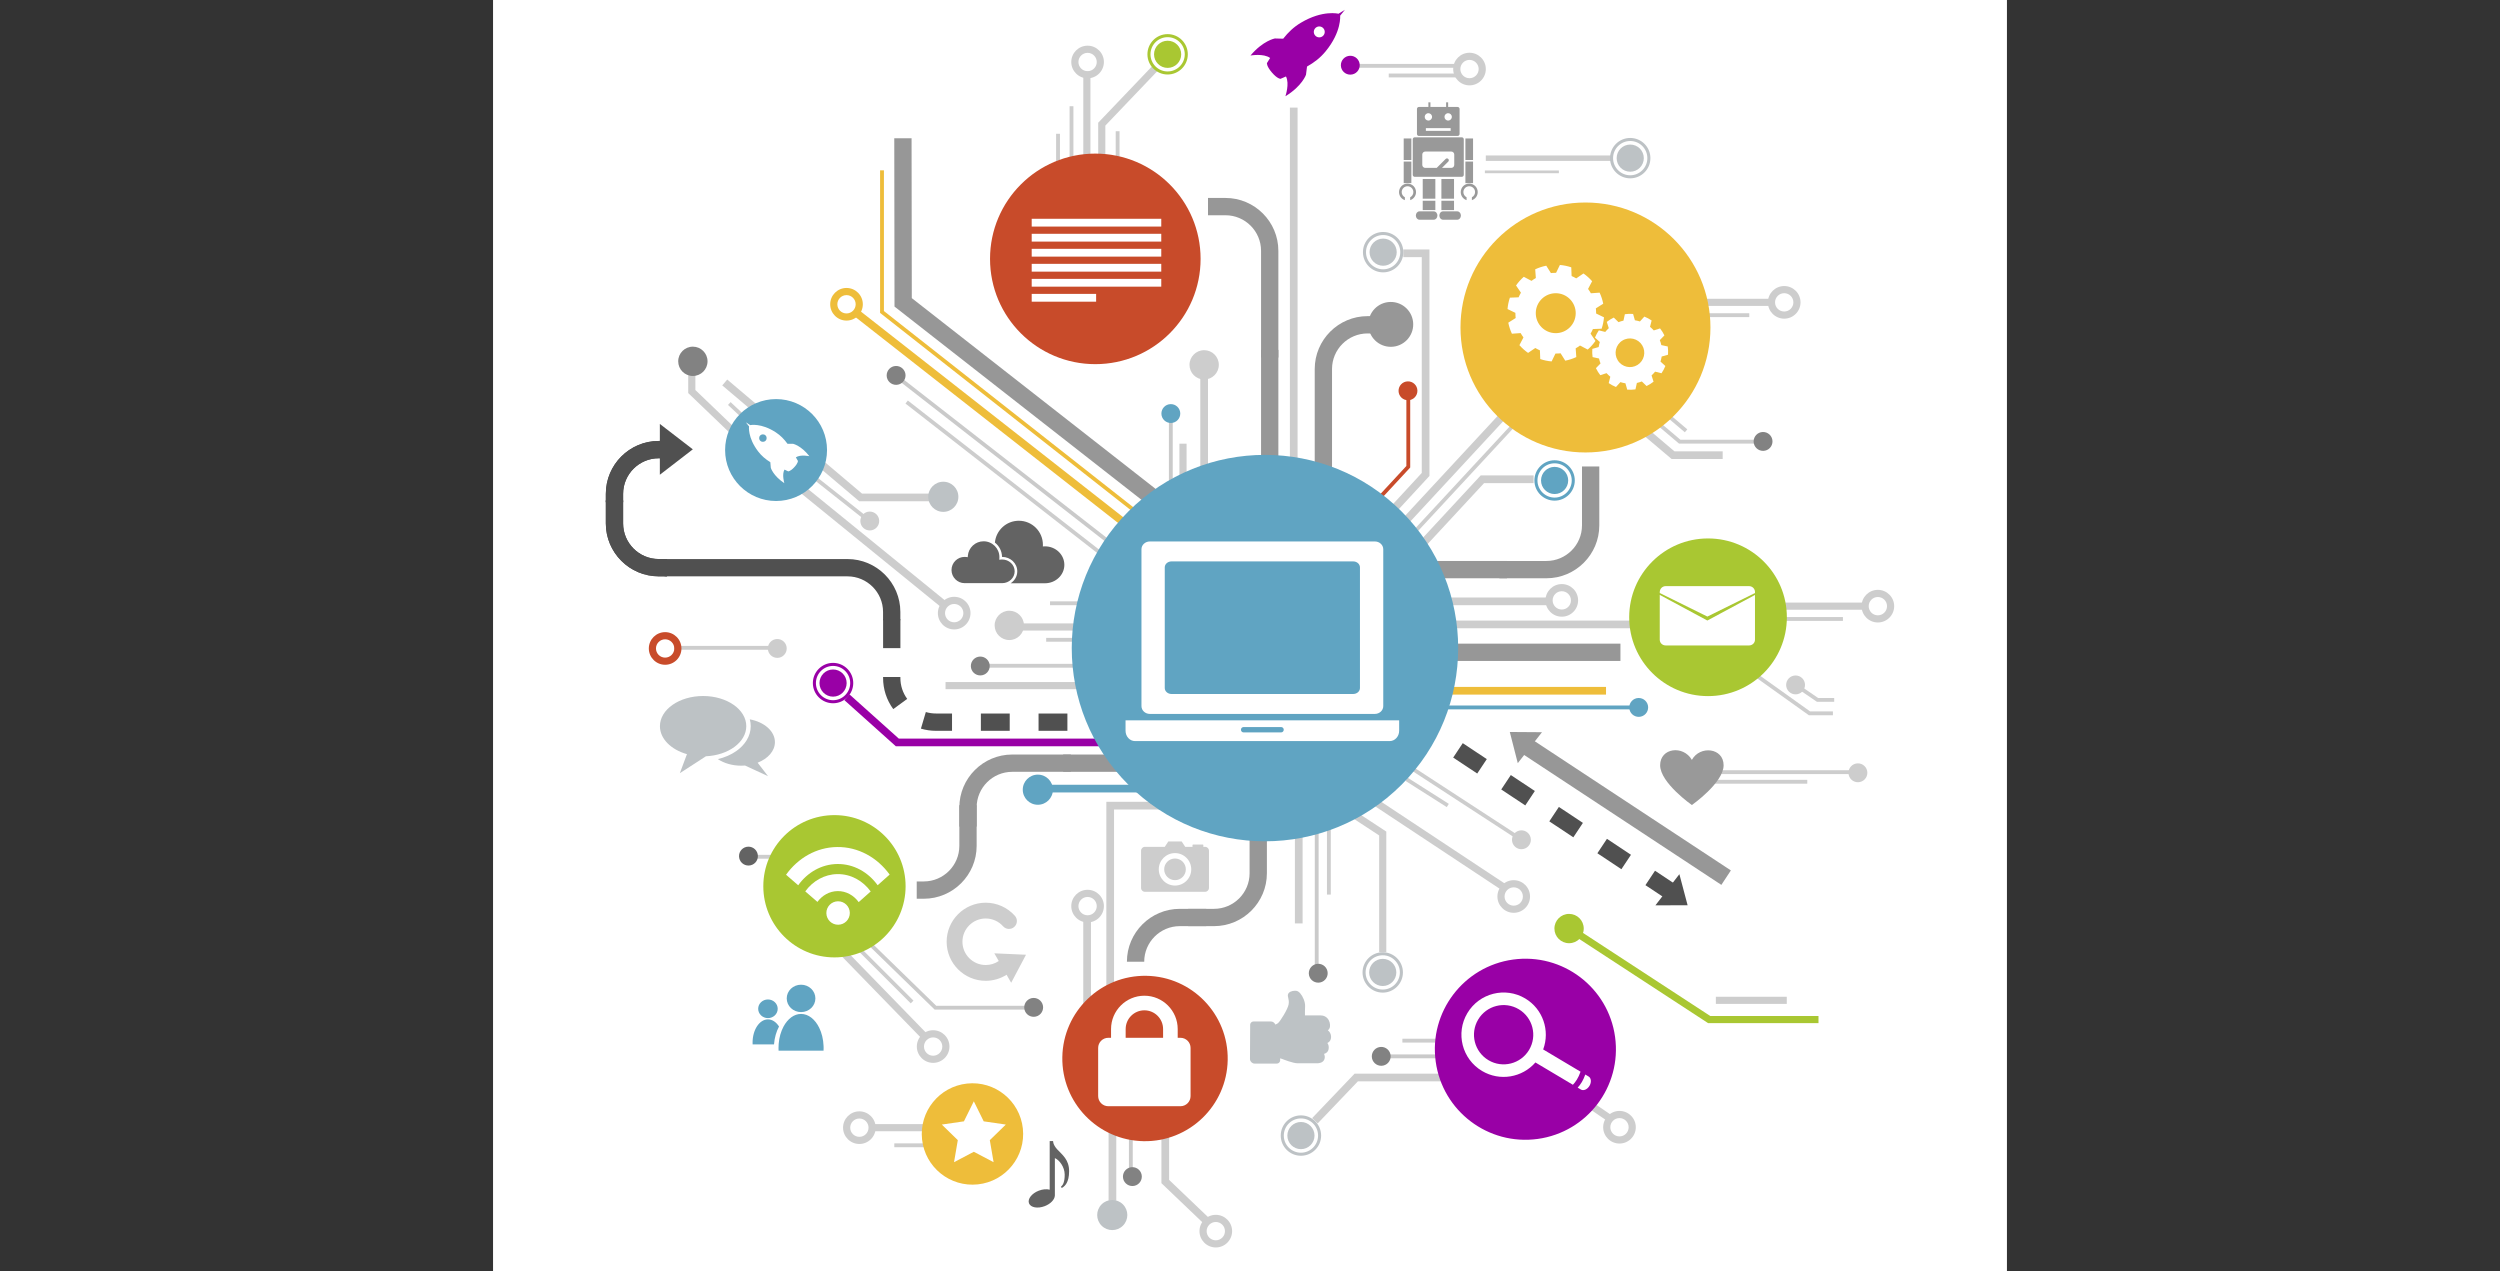 <?xml version="1.0" encoding="utf-8"?>
<!-- Generator: Adobe Illustrator 27.6.1, SVG Export Plug-In . SVG Version: 6.00 Build 0)  -->
<svg version="1.1" xmlns="http://www.w3.org/2000/svg" xmlns:xlink="http://www.w3.org/1999/xlink" x="0px" y="0px"
	 viewBox="0 0 2206.58 1122" style="enable-background:new 0 0 2206.58 1122;" xml:space="preserve">
<rect x="0" y="0" width="2206.58" height="1122" fill="#333333" stroke="none"/>
<style type="text/css">
	.st0{fill:#FFFFFF;}
	.st1{fill:#CDCDCD;}
	.st2{fill:#60A4C2;}
	.st3{fill:#9900A6;}
	.st4{fill:#EEBD3A;}
	.st5{fill:#CACACA;}
	.st6{fill:#C84B2A;}
	.st7{fill:#A9C732;}
	.st8{fill:#828282;}
	.st9{fill:#BDC2C5;}
	.st10{fill:#979797;}
	.st11{fill:#505050;}
	.st12{fill:#636363;}
	.st13{fill:#999999;}
</style>
<g id="Bg">
</g>
<g id="Object">
	<g>
		<rect x="435.18" y="-113.26" class="st0" width="1336.21" height="1336.21"/>
		<g>
			<g>
				<rect x="1311.41" y="137.21" class="st1" width="111.21" height="4.82"/>
			</g>
			<g>
				<rect x="917.72" y="692.65" class="st2" width="121.35" height="6.79"/>
			</g>
			<g>
				<polygon class="st3" points="972.03,658.7 790.71,658.7 745.33,618.03 749.86,612.97 793.31,651.91 972.03,651.91 				"/>
			</g>
			<g>
				
					<rect x="870.66" y="216.52" transform="matrix(0.617 -0.787 0.787 0.617 44.083 828.843)" class="st4" width="6.79" height="305.18"/>
			</g>
			<g>
				
					<rect x="896.33" y="284.92" transform="matrix(0.615 -0.789 0.789 0.615 18.291 868.724)" class="st5" width="3.4" height="261.46"/>
			</g>
			<g>
				<polygon class="st6" points="1215.68,443.95 1213.19,441.65 1241.31,411.3 1241.31,350.13 1244.7,350.13 1244.7,412.64 				"/>
			</g>
			<g>
				<polygon class="st1" points="1220.05,465.19 1215.06,460.58 1254.89,417.43 1254.89,226.98 1238.62,226.98 1238.62,220.2 
					1261.68,220.2 1261.68,420.09 				"/>
			</g>
			<g>
				<rect x="1255.66" y="527.38" class="st1" width="112.86" height="6.79"/>
			</g>
			<g>
				<rect x="1272.63" y="547.74" class="st1" width="185.84" height="6.79"/>
			</g>
			<g>
				<path class="st1" d="M1378.49,544.32c-7.94,0-14.4-6.46-14.4-14.4c0-7.94,6.46-14.4,14.4-14.4c7.94,0,14.4,6.46,14.4,14.4
					C1392.89,537.86,1386.43,544.32,1378.49,544.32z M1378.49,521.83c-4.46,0-8.09,3.63-8.09,8.08c0,4.46,3.63,8.09,8.09,8.09
					c4.46,0,8.09-3.63,8.09-8.09C1386.58,525.46,1382.95,521.83,1378.49,521.83z"/>
			</g>
			<g>
				<path class="st1" d="M1657.46,549.42c-7.94,0-14.4-6.46-14.4-14.4c0-7.94,6.46-14.4,14.4-14.4s14.4,6.46,14.4,14.4
					C1671.86,542.96,1665.4,549.42,1657.46,549.42z M1657.46,526.93c-4.46,0-8.09,3.63-8.09,8.09c0,4.46,3.63,8.09,8.09,8.09
					c4.46,0,8.09-3.63,8.09-8.09C1665.55,530.56,1661.92,526.93,1657.46,526.93z"/>
			</g>
			<g>
				<path class="st1" d="M823.62,938.12c-7.94,0-14.4-6.46-14.4-14.4c0-7.94,6.46-14.4,14.4-14.4c7.94,0,14.4,6.46,14.4,14.4
					C838.02,931.66,831.56,938.12,823.62,938.12z M823.62,915.64c-4.46,0-8.09,3.63-8.09,8.09c0,4.46,3.63,8.09,8.09,8.09
					c4.46,0,8.09-3.63,8.09-8.09C831.71,919.26,828.08,915.64,823.62,915.64z"/>
			</g>
			<g>
				<path class="st1" d="M1073.1,1101.05c-7.94,0-14.4-6.46-14.4-14.4c0-7.94,6.46-14.4,14.4-14.4s14.4,6.46,14.4,14.4
					C1087.5,1094.59,1081.04,1101.05,1073.1,1101.05z M1073.1,1078.56c-4.46,0-8.09,3.63-8.09,8.09s3.63,8.09,8.09,8.09
					c4.46,0,8.09-3.63,8.09-8.09S1077.56,1078.56,1073.1,1078.56z"/>
			</g>
			<g>
				<path class="st1" d="M1297.03,75.35c-7.94,0-14.4-6.46-14.4-14.4s6.46-14.4,14.4-14.4c7.94,0,14.4,6.46,14.4,14.4
					S1304.97,75.35,1297.03,75.35z M1297.03,52.86c-4.46,0-8.09,3.63-8.09,8.09s3.63,8.09,8.09,8.09c4.46,0,8.09-3.63,8.09-8.09
					S1301.49,52.86,1297.03,52.86z"/>
			</g>
			<g>
				<path class="st4" d="M747.16,282.96c-7.94,0-14.4-6.46-14.4-14.4s6.46-14.4,14.4-14.4c7.94,0,14.4,6.46,14.4,14.4
					S755.1,282.96,747.16,282.96z M747.16,260.48c-4.46,0-8.09,3.63-8.09,8.09s3.63,8.09,8.09,8.09c4.46,0,8.09-3.63,8.09-8.09
					S751.62,260.48,747.16,260.48z"/>
			</g>
			<g>
				<path class="st1" d="M842.2,555.56c-7.94,0-14.4-6.46-14.4-14.4c0-7.94,6.46-14.4,14.4-14.4c7.94,0,14.4,6.46,14.4,14.4
					C856.6,549.1,850.14,555.56,842.2,555.56z M842.2,533.08c-4.46,0-8.09,3.63-8.09,8.09c0,4.46,3.63,8.09,8.09,8.09
					s8.09-3.63,8.09-8.09C850.29,536.7,846.66,533.08,842.2,533.08z"/>
			</g>
			<g>
				<path class="st1" d="M959.94,814.16c-7.94,0-14.4-6.46-14.4-14.4c0-7.94,6.46-14.4,14.4-14.4c7.94,0,14.4,6.46,14.4,14.4
					C974.34,807.7,967.88,814.16,959.94,814.16z M959.94,791.68c-4.46,0-8.09,3.63-8.09,8.09c0,4.46,3.63,8.09,8.09,8.09
					c4.46,0,8.09-3.63,8.09-8.09C968.03,795.3,964.4,791.68,959.94,791.68z"/>
			</g>
			<g>
				<path class="st1" d="M1336.06,805.68c-7.94,0-14.4-6.46-14.4-14.4c0-7.94,6.46-14.4,14.4-14.4c7.94,0,14.4,6.46,14.4,14.4
					C1350.46,799.22,1344,805.68,1336.06,805.68z M1336.06,783.19c-4.46,0-8.09,3.63-8.09,8.09c0,4.46,3.63,8.09,8.09,8.09
					c4.46,0,8.09-3.63,8.09-8.09C1344.15,786.82,1340.52,783.19,1336.06,783.19z"/>
			</g>
			<g>
				<path class="st1" d="M959.94,69.12c-7.94,0-14.4-6.46-14.4-14.4c0-7.94,6.46-14.4,14.4-14.4c7.94,0,14.4,6.46,14.4,14.4
					C974.34,62.66,967.88,69.12,959.94,69.12z M959.94,46.64c-4.46,0-8.09,3.63-8.09,8.09c0,4.46,3.63,8.09,8.09,8.09
					c4.46,0,8.09-3.63,8.09-8.09C968.03,50.27,964.4,46.64,959.94,46.64z"/>
			</g>
			<g>
				<rect x="1270.44" y="622.7" class="st2" width="168.58" height="3.4"/>
			</g>
			<g>
				<rect x="1276.67" y="606.29" class="st4" width="140.86" height="6.79"/>
			</g>
			<g>
				<rect x="926.79" y="530.77" class="st1" width="112.86" height="3.4"/>
			</g>
			<g>
				<rect x="923.39" y="563.01" class="st1" width="112.86" height="3.4"/>
			</g>
			<g>
				<rect x="871.03" y="585.92" class="st1" width="135.5" height="3.4"/>
			</g>
			<g>
				<polygon class="st1" points="650,387.75 607.45,346.93 607.45,318.91 613.76,318.91 613.76,344.24 654.37,383.19 				"/>
			</g>
			<g>
				<polygon class="st1" points="1242.31,462.93 1237.33,458.31 1347.67,339.28 1467.88,339.28 1467.88,346.06 1350.63,346.06 				
					"/>
			</g>
			<g>
				<polygon class="st1" points="1201.58,543.26 1196.6,538.64 1306.93,419.61 1353.6,419.61 1353.6,426.4 1309.9,426.4 				"/>
			</g>
			<g>
				<polygon class="st1" points="1243.33,477.61 1240.84,475.31 1350.67,356.81 1470.14,356.81 1470.14,360.21 1352.15,360.21 				
					"/>
			</g>
			<g>
				<rect x="899.05" y="550.24" class="st1" width="72.71" height="6.31"/>
			</g>
			<g>
				<rect x="834.56" y="601.99" class="st1" width="124.74" height="6.31"/>
			</g>
			<g>
				<rect x="956.15" y="63.21" class="st1" width="6.31" height="110.31"/>
			</g>
			<g>
				<polygon class="st7" points="1605.06,903.05 1507.62,903.05 1382.07,821.08 1385.53,815.79 1509.5,896.74 1605.06,896.74 				
					"/>
			</g>
			<g>
				<polygon class="st1" points="975.61,190.5 969.3,190.5 969.3,108.33 1017.69,57.64 1022.26,61.99 975.61,110.86 				"/>
			</g>
			<g>
				<rect x="658.91" y="754.51" class="st1" width="83.16" height="3.4"/>
			</g>
			<g>
				<polygon class="st1" points="1163.03,991.56 1158.13,986.87 1195.61,947.64 1275.12,947.64 1275.12,954.43 1198.52,954.43 				
					"/>
			</g>
			<g>
				<rect x="1218.27" y="930.67" class="st5" width="60.25" height="3.4"/>
			</g>
			<g>
				<polygon class="st1" points="983.28,895.23 976.49,895.23 976.49,707.7 1025.7,707.7 1025.7,714.49 983.28,714.49 				"/>
			</g>
			<g>
				<rect x="956.12" y="810.37" class="st1" width="6.79" height="93.34"/>
			</g>
			<g>
				<rect x="978.47" y="959.36" class="st1" width="6.79" height="100.49"/>
			</g>
			<g>
				
					<rect x="1269.98" y="614.81" transform="matrix(0.546 -0.838 0.838 0.546 -4.637 1381.287)" class="st1" width="3.39" height="160.22"/>
			</g>
			<g>
				<rect x="1160.47" y="734.14" class="st5" width="3.39" height="130.68"/>
			</g>
			<g>
				<rect x="1142.93" y="733.58" class="st1" width="6.79" height="81.46"/>
			</g>
			<g>
				<polygon class="st4" points="1002.66,453.89 776.79,276.18 776.79,150.33 780.18,150.33 780.18,274.53 1004.76,451.23 				"/>
			</g>
			<g>
				<rect x="1059.43" y="329.66" class="st1" width="6.79" height="123.89"/>
			</g>
			<g>
				<polygon class="st1" points="832.17,442.46 758.38,442.46 637.48,340.17 641.87,334.99 760.86,435.68 832.17,435.68 				"/>
			</g>
			<g>
				<polygon class="st1" points="1520.49,405.12 1475.41,405.12 1354.52,302.84 1358.91,297.65 1477.9,398.34 1520.49,398.34 				
					"/>
			</g>
			<g>
				<polygon class="st1" points="1555.15,391.55 1481.98,391.55 1481.5,391.15 1361.56,289.66 1363.75,287.07 1483.22,388.15 
					1555.15,388.15 				"/>
			</g>
			<g>
				
					<rect x="1426.59" y="250.36" transform="matrix(0.646 -0.763 0.763 0.646 254.607 1206.803)" class="st1" width="3.39" height="157.12"/>
			</g>
			<g>
				<rect x="1514.48" y="879.77" class="st1" width="62.58" height="6.31"/>
			</g>
			<g>
				<rect x="1138.5" y="94.98" class="st1" width="6.79" height="323.3"/>
			</g>
			<g>
				<rect x="1031.71" y="370.39" class="st5" width="3.39" height="96.74"/>
			</g>
			<g>
				<rect x="1041" y="391.61" class="st1" width="6.31" height="75.52"/>
			</g>
			<g>
				<rect x="1310.61" y="150.47" class="st1" width="65.31" height="2.41"/>
			</g>
			<g>
				<rect x="594.99" y="570.09" class="st1" width="91.64" height="3.4"/>
			</g>
			<g>
				<path class="st1" d="M776.01,459.63c0.12,4.6-3.5,8.43-8.1,8.56c-4.6,0.12-8.43-3.51-8.55-8.11c-0.12-4.6,3.5-8.43,8.1-8.55
					C772.06,451.41,775.89,455.03,776.01,459.63z"/>
			</g>
			<g>
				
					<rect x="733.31" y="397.73" transform="matrix(0.62 -0.784 0.784 0.62 -61.353 741.197)" class="st1" width="3.4" height="72.49"/>
			</g>
			<g>
				
					<rect x="761.67" y="389.86" transform="matrix(0.631 -0.776 0.776 0.631 -88.726 770.197)" class="st1" width="6.79" height="176.97"/>
			</g>
			<g>
				<path class="st8" d="M624.49,318.91c0,7.15-5.79,12.94-12.94,12.94c-7.15,0-12.94-5.79-12.94-12.94
					c0-7.15,5.79-12.94,12.94-12.94C618.69,305.97,624.49,311.77,624.49,318.91z"/>
			</g>
			<g>
				<path class="st2" d="M929.33,697.01c0,7.34-5.95,13.3-13.3,13.3c-7.34,0-13.3-5.95-13.3-13.3c0-7.34,5.95-13.3,13.3-13.3
					C923.38,683.72,929.33,689.67,929.33,697.01z"/>
			</g>
			<g>
				<g>
					<g>
						<path class="st9" d="M1232.79,222.58c0,6.62-5.37,11.99-11.99,11.99c-6.62,0-11.99-5.37-11.99-11.99
							c0-6.62,5.37-11.99,11.99-11.99C1227.42,210.59,1232.79,215.96,1232.79,222.58z"/>
					</g>
				</g>
				<g>
					<g>
						<path class="st9" d="M1220.8,240.4c-9.83,0-17.82-7.99-17.82-17.82c0-9.83,7.99-17.82,17.82-17.82
							c9.83,0,17.82,7.99,17.82,17.82C1238.62,232.41,1230.62,240.4,1220.8,240.4z M1220.8,207.45c-8.34,0-15.13,6.79-15.13,15.13
							c0,8.35,6.79,15.13,15.13,15.13c8.34,0,15.13-6.79,15.13-15.13C1235.93,214.24,1229.14,207.45,1220.8,207.45z"/>
					</g>
				</g>
			</g>
			<g>
				<g>
					<g>
						<path class="st9" d="M1232.44,858.3c0,6.62-5.37,11.99-11.99,11.99c-6.62,0-11.99-5.37-11.99-11.99
							c0-6.62,5.37-11.99,11.99-11.99C1227.07,846.3,1232.44,851.67,1232.44,858.3z"/>
					</g>
				</g>
				<g>
					<g>
						<path class="st9" d="M1220.45,876.12c-9.83,0-17.82-7.99-17.82-17.82c0-9.83,8-17.82,17.82-17.82
							c9.83,0,17.82,7.99,17.82,17.82C1238.27,868.12,1230.27,876.12,1220.45,876.12z M1220.45,843.16
							c-8.34,0-15.13,6.79-15.13,15.13c0,8.34,6.79,15.13,15.13,15.13c8.34,0,15.13-6.79,15.13-15.13
							C1235.58,849.95,1228.79,843.16,1220.45,843.16z"/>
					</g>
				</g>
			</g>
			<g>
				<g>
					<g>
						<path class="st3" d="M747.28,602.9c0,6.62-5.37,11.99-11.99,11.99c-6.62,0-11.99-5.37-11.99-11.99
							c0-6.62,5.37-11.99,11.99-11.99C741.91,590.9,747.28,596.27,747.28,602.9z"/>
					</g>
				</g>
				<g>
					<g>
						<path class="st3" d="M735.28,620.72c-9.83,0-17.82-7.99-17.82-17.82c0-9.83,7.99-17.82,17.82-17.82
							c9.83,0,17.82,7.99,17.82,17.82C753.1,612.73,745.11,620.72,735.28,620.72z M735.28,587.77c-8.34,0-15.13,6.79-15.13,15.13
							c0,8.34,6.79,15.13,15.13,15.13c8.34,0,15.13-6.79,15.13-15.13C750.41,594.55,743.63,587.77,735.28,587.77z"/>
					</g>
				</g>
			</g>
			<g>
				<g>
					<polygon class="st10" points="1013.15,445.56 789.52,270.59 789.31,122.05 804.58,122.03 804.78,263.14 1022.56,433.53 					
						"/>
				</g>
				<g>
					<g>
						<path class="st10" d="M1175.69,420.46h-15.27V325.7c0-25.74,20.94-46.67,46.67-46.67h16.41v15.27h-16.41
							c-17.31,0-31.4,14.09-31.4,31.4V420.46z"/>
					</g>
				</g>
				<g>
					<g>
						<rect x="1263.94" y="495.13" class="st10" width="66.19" height="15.27"/>
					</g>
					<g>
						<path class="st10" d="M1364.92,510.4h-41.57v-15.27h41.57c17.31,0,31.4-14.09,31.4-31.4v-52.04h15.27v52.04
							C1411.59,489.47,1390.65,510.4,1364.92,510.4z"/>
					</g>
				</g>
				<g>
					<g>
						<rect x="1113.05" y="308.79" class="st10" width="15.27" height="99.78"/>
					</g>
					<g>
						<path class="st10" d="M1128.32,315.58h-15.27v-94.19c0-17.31-14.08-31.4-31.4-31.4h-15.43v-15.27h15.43
							c25.73,0,46.67,20.94,46.67,46.67V315.58z"/>
					</g>
				</g>
				<g>
					<g>
						<rect x="938.39" y="665.97" class="st10" width="47.65" height="15.27"/>
					</g>
					<g>
						<path class="st10" d="M862.02,729.61h-15.27v-16.97c0-25.74,20.94-46.67,46.67-46.67h51.76v15.27h-51.76
							c-17.31,0-31.4,14.09-31.4,31.4V729.61z"/>
					</g>
				</g>
				<g>
					<g>
						<path class="st10" d="M815.35,793.26h-6.22v-15.27h6.22c17.31,0,31.4-14.08,31.4-31.4v-35.92h15.27v35.92
							C862.02,772.32,841.08,793.26,815.35,793.26z"/>
					</g>
				</g>
				<g>
					<g>
						<g>
							<path class="st10" d="M1009.92,848.84h-15.27c0-25.73,20.94-46.67,46.67-46.67h23.37v15.27h-23.37
								C1024.01,817.44,1009.92,831.53,1009.92,848.84z"/>
						</g>
					</g>
					<g>
						<g>
							<path class="st10" d="M1071.53,817.44h-22.74v-15.27h22.74c17.31,0,31.4-14.08,31.4-31.4v-38.32h15.27v38.32
								C1118.2,796.5,1097.27,817.44,1071.53,817.44z"/>
						</g>
					</g>
				</g>
				<g>
					
						<ellipse transform="matrix(1 -0.015 0.015 1 -4.192 18.624)" class="st10" cx="1227.45" cy="286.1" rx="19.8" ry="19.8"/>
				</g>
				<g>
					<g>
						<polygon class="st10" points="1332.6,646.07 1361,646.27 1339.64,673.59 						"/>
					</g>
					<g>
						<g>
							<polygon class="st11" points="1489.54,799.03 1461.14,799.06 1482.27,771.57 							"/>
						</g>
						<g>
							<path class="st11" d="M1472.72,794.81l-20.41-13.54l8.45-12.73l20.41,13.54L1472.72,794.81z M1431.1,767.19l-21.21-14.08
								l8.45-12.73l21.21,14.08L1431.1,767.19z M1388.68,739.04l-21.21-14.08l8.45-12.73l21.21,14.08L1388.68,739.04z
								 M1346.26,710.89l-21.21-14.08l8.45-12.73l21.21,14.08L1346.26,710.89z M1303.84,682.74l-21.21-14.08l8.45-12.73l21.21,14.08
								L1303.84,682.74z"/>
						</g>
					</g>
					<g>
						
							<rect x="1425.32" y="606.09" transform="matrix(0.55 -0.835 0.835 0.55 48.061 1518.434)" class="st10" width="15.28" height="217.06"/>
					</g>
				</g>
				<g>
					<g>
						<g>
							<path class="st11" d="M942.12,645.04h-25.46v-15.27h25.46V645.04z M891.21,645.04h-25.46v-15.27h25.46V645.04z M840.3,645.04
								h-14.18c-4.52,0-8.99-0.65-13.29-1.92l4.34-14.65c2.89,0.86,5.9,1.29,8.94,1.29h14.18V645.04z M788.41,625.88
								c-5.87-8.03-8.97-17.54-8.97-27.51v-0.85h15.27v0.85c0,6.71,2.08,13.1,6.02,18.5L788.41,625.88z M794.72,572.07h-15.27
								v-25.46h15.27V572.07z"/>
						</g>
					</g>
					<g>
						<g>
							<path class="st11" d="M588.75,508.69h-7.36c-25.73,0-46.67-20.94-46.67-46.67v-20.36h15.27v20.36
								c0,17.31,14.08,31.4,31.4,31.4h7.36V508.69z"/>
						</g>
					</g>
					<g>
						<g>
							<path class="st11" d="M588.75,508.69h-7.36c-25.73,0-46.67-20.94-46.67-46.67v-20.36h15.27v20.36
								c0,17.31,14.08,31.4,31.4,31.4h7.36V508.69z"/>
						</g>
					</g>
					<g>
						<g>
							<path class="st11" d="M549.99,443.23h-15.27v-7.35c0-25.73,20.94-46.67,46.67-46.67h5.09v15.27h-5.09
								c-17.31,0-31.4,14.08-31.4,31.4V443.23z"/>
						</g>
					</g>
					<g>
						<g>
							<path class="st11" d="M549.99,443.23h-15.27v-7.35c0-25.73,20.94-46.67,46.67-46.67h5.09v15.27h-5.09
								c-17.31,0-31.4,14.08-31.4,31.4V443.23z"/>
						</g>
					</g>
					<g>
						<polygon class="st11" points="611.5,396.6 582.4,419.03 582.4,374.17 						"/>
					</g>
					<g>
						<g>
							<path class="st11" d="M794.68,547.46h-15.27v-7.35c0-17.31-14.08-31.4-31.4-31.4H586.62v-15.27h161.39
								c25.73,0,46.67,20.94,46.67,46.67V547.46z"/>
						</g>
					</g>
				</g>
				<g>
					<rect x="1277.51" y="568.1" class="st10" width="152.74" height="15.27"/>
				</g>
			</g>
			<g>
				<path class="st7" d="M1384.92,832.51c-7.15,0-12.94-5.79-12.94-12.94c0-7.15,5.79-12.94,12.94-12.94
					c7.15,0,12.94,5.79,12.94,12.94C1397.86,826.71,1392.07,832.51,1384.92,832.51z"/>
			</g>
			<g>
				<path class="st1" d="M890.84,564.93c-7.15,0-12.94-5.8-12.94-12.94c0-7.15,5.79-12.94,12.94-12.94
					c7.15,0,12.94,5.79,12.94,12.94C903.78,559.13,897.99,564.93,890.84,564.93z"/>
			</g>
			<g>
				<polygon class="st1" points="1223.6,840.47 1217.29,840.47 1217.29,737.4 1163.14,701.85 1166.6,696.57 1223.6,733.99 				"/>
			</g>
			<g>
				
					<rect x="1255.48" y="655.28" transform="matrix(0.552 -0.834 0.834 0.552 -51.973 1379.704)" class="st1" width="6.31" height="165.92"/>
			</g>
			<g>
				<path class="st1" d="M1429.41,1009.33c-7.94,0-14.4-6.46-14.4-14.4c0-7.94,6.46-14.4,14.4-14.4c7.94,0,14.4,6.46,14.4,14.4
					C1443.81,1002.87,1437.35,1009.33,1429.41,1009.33z M1429.41,986.85c-4.46,0-8.09,3.63-8.09,8.09c0,4.46,3.63,8.09,8.09,8.09
					c4.46,0,8.09-3.63,8.09-8.09C1437.49,990.47,1433.87,986.85,1429.41,986.85z"/>
			</g>
			<g>
				
					<rect x="1400.59" y="954.78" transform="matrix(0.564 -0.826 0.826 0.564 -193.768 1584.708)" class="st1" width="6.31" height="42.13"/>
			</g>
			<g>
				<g>
					<g>
						<path class="st7" d="M1042.57,47.94c0,6.63-5.37,11.99-11.99,11.99c-6.62,0-11.99-5.37-11.99-11.99
							c0-6.62,5.37-11.99,11.99-11.99C1037.21,35.94,1042.57,41.31,1042.57,47.94z"/>
					</g>
				</g>
				<g>
					<g>
						<path class="st7" d="M1030.58,65.76c-9.83,0-17.82-7.99-17.82-17.82c0-9.83,7.99-17.82,17.82-17.82
							c9.83,0,17.82,7.99,17.82,17.82C1048.4,57.76,1040.41,65.76,1030.58,65.76z M1030.58,32.81c-8.34,0-15.13,6.79-15.13,15.13
							c0,8.34,6.79,15.13,15.13,15.13c8.34,0,15.13-6.79,15.13-15.13C1045.71,39.59,1038.93,32.81,1030.58,32.81z"/>
					</g>
				</g>
			</g>
			<g>
				<g>
					<g>
						<path class="st9" d="M1160.24,1002.29c0,6.62-5.37,11.99-11.99,11.99c-6.62,0-11.99-5.37-11.99-11.99
							c0-6.62,5.37-11.99,11.99-11.99C1154.87,990.29,1160.24,995.67,1160.24,1002.29z"/>
					</g>
				</g>
				<g>
					<g>
						<path class="st9" d="M1148.25,1020.11c-9.83,0-17.82-7.99-17.82-17.82c0-9.83,7.99-17.82,17.82-17.82s17.82,7.99,17.82,17.82
							C1166.07,1012.11,1158.08,1020.11,1148.25,1020.11z M1148.25,987.16c-8.34,0-15.13,6.79-15.13,15.13
							c0,8.34,6.79,15.13,15.13,15.13c8.34,0,15.13-6.79,15.13-15.13C1163.38,993.94,1156.59,987.16,1148.25,987.16z"/>
					</g>
				</g>
			</g>
			<g>
				<polygon class="st1" points="1064.35,1081.79 1025.11,1044.31 1025.11,1000.91 1031.9,1000.91 1031.9,1041.4 1069.04,1076.88 
									"/>
			</g>
			<g>
				<path class="st6" d="M1251.05,344.71c0.12,4.6-3.5,8.43-8.1,8.56c-4.6,0.12-8.43-3.5-8.55-8.11c-0.12-4.6,3.5-8.43,8.1-8.55
					C1247.1,336.48,1250.93,340.11,1251.05,344.71z"/>
			</g>
			<g>
				<path class="st2" d="M1454.71,624.17c0.12,4.6-3.5,8.43-8.11,8.55c-4.6,0.12-8.43-3.5-8.55-8.1c-0.12-4.6,3.5-8.43,8.1-8.55
					C1450.75,615.94,1454.58,619.57,1454.71,624.17z"/>
			</g>
			<g>
				<path class="st2" d="M1041.74,364.79c0.12,4.6-3.5,8.43-8.1,8.55c-4.6,0.12-8.43-3.5-8.55-8.1c-0.12-4.6,3.5-8.43,8.1-8.55
					C1037.79,356.56,1041.61,360.19,1041.74,364.79z"/>
			</g>
			<g>
				<path class="st8" d="M1564.46,389.4c0.12,4.6-3.5,8.43-8.1,8.55c-4.6,0.12-8.43-3.5-8.55-8.1c-0.12-4.6,3.5-8.43,8.1-8.56
					C1560.5,381.17,1564.33,384.8,1564.46,389.4z"/>
			</g>
			<g>
				<path class="st8" d="M799.26,331.13c0.12,4.6-3.5,8.43-8.11,8.55c-4.6,0.12-8.43-3.5-8.55-8.1c-0.12-4.6,3.5-8.43,8.1-8.56
					C795.31,322.9,799.14,326.53,799.26,331.13z"/>
			</g>
			<g>
				<path class="st8" d="M873.57,587.61c0.12,4.6-3.5,8.43-8.11,8.55c-4.6,0.12-8.43-3.5-8.55-8.1c-0.12-4.6,3.5-8.43,8.1-8.55
					C869.62,579.39,873.45,583.01,873.57,587.61z"/>
			</g>
			<g>
				<path class="st8" d="M1171.85,858.78c0.12,4.6-3.51,8.43-8.1,8.55c-4.6,0.12-8.43-3.5-8.55-8.1c-0.12-4.6,3.5-8.43,8.1-8.56
					C1167.9,850.55,1171.73,854.18,1171.85,858.78z"/>
			</g>
			<g>
				<rect x="996.42" y="913.63" class="st5" width="3.39" height="130.68"/>
			</g>
			<g>
				<path class="st8" d="M1007.8,1038.27c0.12,4.6-3.5,8.43-8.1,8.56c-4.6,0.12-8.43-3.5-8.55-8.1c-0.12-4.6,3.5-8.43,8.1-8.56
					C1003.84,1030.04,1007.67,1033.67,1007.8,1038.27z"/>
			</g>
			<g>
				<path class="st8" d="M1227.45,932.14c0.12,4.6-3.5,8.43-8.1,8.56c-4.6,0.12-8.43-3.5-8.55-8.11c-0.12-4.6,3.5-8.43,8.1-8.55
					C1223.49,923.91,1227.32,927.54,1227.45,932.14z"/>
			</g>
			<g>
				<path class="st1" d="M1344.89,749.29c-4.46,1.12-8.99-1.59-10.11-6.05c-1.12-4.46,1.59-8.99,6.05-10.11
					c4.46-1.12,8.99,1.59,10.11,6.05C1352.06,743.64,1349.35,748.17,1344.89,749.29z"/>
			</g>
			<g>
				<path class="st12" d="M668.94,755.41c0.13,4.6-3.5,8.43-8.1,8.55c-4.6,0.12-8.43-3.5-8.55-8.11c-0.13-4.6,3.5-8.43,8.1-8.55
					C664.98,747.18,668.81,750.81,668.94,755.41z"/>
			</g>
			<g>
				
					<rect x="778.18" y="827.13" transform="matrix(0.717 -0.697 0.697 0.717 -391.624 793.288)" class="st1" width="6.31" height="103.81"/>
			</g>
			<g>
				<path class="st9" d="M845.89,438.49c0,7.34-5.95,13.3-13.3,13.3c-7.34,0-13.3-5.95-13.3-13.3c0-7.34,5.95-13.3,13.3-13.3
					C839.93,425.19,845.89,431.14,845.89,438.49z"/>
			</g>
			<g>
				
					<ellipse transform="matrix(0.707 -0.707 0.707 0.707 -470.723 1008.444)" class="st9" cx="981.94" cy="1072.43" rx="13.3" ry="13.3"/>
			</g>
			<g>
				<polygon class="st5" points="912.63,891.12 824.97,891.12 824.47,890.64 760.12,827.99 762.49,825.56 826.35,887.73 
					912.63,887.73 				"/>
			</g>
			<g>
				<path class="st8" d="M920.68,888.92c0.12,4.6-3.5,8.43-8.11,8.55c-4.6,0.12-8.43-3.5-8.55-8.1c-0.12-4.6,3.5-8.43,8.1-8.56
					C916.72,880.69,920.55,884.32,920.68,888.92z"/>
			</g>
			<g>
				<path class="st1" d="M677.73,572.57c-0.12-4.6,3.51-8.43,8.1-8.55c4.6-0.12,8.43,3.5,8.55,8.1c0.12,4.6-3.5,8.43-8.1,8.55
					C681.69,580.8,677.86,577.17,677.73,572.57z"/>
			</g>
			<g>
				<rect x="1514.26" y="679.83" class="st1" width="126.15" height="3.4"/>
			</g>
			<g>
				<path class="st1" d="M1631.52,682.32c-0.12-4.6,3.5-8.43,8.11-8.55c4.6-0.12,8.43,3.5,8.55,8.1c0.12,4.6-3.5,8.43-8.1,8.55
					C1635.48,690.55,1631.65,686.92,1631.52,682.32z"/>
			</g>
			<g>
				<rect x="1503.52" y="688.32" class="st1" width="91.64" height="3.4"/>
			</g>
			<g>
				<rect x="1191.24" y="56.42" class="st1" width="94.47" height="3.4"/>
			</g>
			<g>
				<path class="st3" d="M1200.14,57.33c0.12,4.6-3.5,8.43-8.1,8.55c-4.6,0.12-8.43-3.5-8.55-8.1c-0.12-4.6,3.5-8.43,8.1-8.55
					C1196.18,49.1,1200.01,52.73,1200.14,57.33z"/>
			</g>
			<g>
				<rect x="1225.75" y="64.91" class="st1" width="62.51" height="3.4"/>
			</g>
			<g>
				<path class="st1" d="M1075.77,322.02c0,7.15-5.79,12.94-12.94,12.94s-12.94-5.79-12.94-12.94c0-7.15,5.79-12.94,12.94-12.94
					S1075.77,314.88,1075.77,322.02z"/>
			</g>
			<g>
				<rect x="1551.39" y="531.86" class="st1" width="96.95" height="6.31"/>
			</g>
			<g>
				
					<rect x="780.34" y="828.41" transform="matrix(0.707 -0.707 0.707 0.707 -379.916 805.241)" class="st1" width="3.4" height="65.6"/>
			</g>
			<g>
				
					<rect x="896.62" y="307.09" transform="matrix(0.615 -0.789 0.789 0.615 5.486 874.771)" class="st1" width="3.39" height="249.35"/>
			</g>
			<g>
				
					<rect x="655.95" y="350.22" transform="matrix(0.685 -0.729 0.729 0.685 -62.09 595.685)" class="st1" width="3.4" height="38.82"/>
			</g>
			<g>
				<rect x="1171.22" y="703.59" class="st1" width="3.39" height="85.99"/>
			</g>
			<g>
				<rect x="1237.79" y="916.81" class="st1" width="37.34" height="3.4"/>
			</g>
			<g>
				
					<rect x="1258.32" y="677.91" transform="matrix(0.536 -0.844 0.844 0.536 -6.115 1387.886)" class="st1" width="3.39" height="43.2"/>
			</g>
			<g>
				<rect x="1540.64" y="544.63" class="st1" width="85.99" height="3.4"/>
			</g>
			<g>
				<path class="st1" d="M1574.8,281.27c-7.94,0-14.4-6.46-14.4-14.4s6.46-14.4,14.4-14.4c7.94,0,14.4,6.46,14.4,14.4
					S1582.74,281.27,1574.8,281.27z M1574.8,258.78c-4.46,0-8.09,3.63-8.09,8.09s3.63,8.09,8.09,8.09c4.46,0,8.09-3.63,8.09-8.09
					S1579.26,258.78,1574.8,258.78z"/>
			</g>
			<g>
				<rect x="1475.52" y="263.71" class="st1" width="90.16" height="6.31"/>
			</g>
			<g>
				<rect x="1464.77" y="276.48" class="st1" width="79.2" height="3.4"/>
			</g>
			<g>
				<path class="st1" d="M758.51,1009.71c-7.94,0-14.4-6.46-14.4-14.4c0-7.94,6.46-14.4,14.4-14.4c7.94,0,14.4,6.46,14.4,14.4
					C772.91,1003.25,766.45,1009.71,758.51,1009.71z M758.51,987.23c-4.46,0-8.09,3.63-8.09,8.09c0,4.46,3.63,8.09,8.09,8.09
					c4.46,0,8.09-3.63,8.09-8.09C766.6,990.85,762.97,987.23,758.51,987.23z"/>
			</g>
			<g>
				<rect x="767.63" y="992.16" class="st1" width="96.95" height="6.31"/>
			</g>
			<g>
				<rect x="789.34" y="1009.17" class="st1" width="85.99" height="3.4"/>
			</g>
			<g>
				<rect x="944.04" y="93.76" class="st1" width="3.39" height="72.41"/>
			</g>
			<g>
				<rect x="984.76" y="115.82" class="st1" width="3.39" height="72.41"/>
			</g>
			<g>
				<rect x="932.16" y="118.08" class="st1" width="3.39" height="77.79"/>
			</g>
			<g>
				<polygon class="st1" points="1618.92,619.44 1603.69,619.44 1584.59,606.42 1586.5,603.62 1604.73,616.05 1618.92,616.05 				
					"/>
			</g>
			<g>
				<polygon class="st1" points="1617.79,631.32 1596.6,631.32 1546.8,595.79 1548.77,593.03 1597.69,627.93 1617.79,627.93 				"/>
			</g>
			<g>
				<g>
					<g>
						<path class="st2" d="M1384.14,424.06c0,6.62-5.37,11.99-11.99,11.99c-6.62,0-11.99-5.37-11.99-11.99
							c0-6.62,5.37-11.99,11.99-11.99C1378.77,412.07,1384.14,417.44,1384.14,424.06z"/>
					</g>
				</g>
				<g>
					<g>
						<path class="st2" d="M1372.14,441.89c-9.83,0-17.82-7.99-17.82-17.82c0-9.83,8-17.82,17.82-17.82
							c9.83,0,17.82,7.99,17.82,17.82C1389.96,433.89,1381.97,441.89,1372.14,441.89z M1372.14,408.93
							c-8.34,0-15.13,6.79-15.13,15.13c0,8.34,6.79,15.13,15.13,15.13c8.34,0,15.13-6.79,15.13-15.13
							C1387.27,415.72,1380.49,408.93,1372.14,408.93z"/>
					</g>
				</g>
			</g>
			<g>
				<g>
					<g>
						<path class="st9" d="M1450.88,139.58c0,6.62-5.37,11.99-11.99,11.99c-6.62,0-11.99-5.37-11.99-11.99
							c0-6.62,5.37-11.99,11.99-11.99C1445.51,127.59,1450.88,132.96,1450.88,139.58z"/>
					</g>
				</g>
				<g>
					<g>
						<path class="st9" d="M1438.88,157.4c-9.83,0-17.82-7.99-17.82-17.82c0-9.83,7.99-17.82,17.82-17.82
							c9.83,0,17.82,7.99,17.82,17.82C1456.71,149.41,1448.71,157.4,1438.88,157.4z M1438.88,124.45c-8.34,0-15.13,6.79-15.13,15.13
							c0,8.34,6.79,15.13,15.13,15.13c8.34,0,15.13-6.79,15.13-15.13C1454.02,131.24,1447.23,124.45,1438.88,124.45z"/>
					</g>
				</g>
			</g>
			<g>
				<g>
					<g>
						<g>
							<path class="st13" d="M1286.5,94.4h-8.32V90.3h-1.8v4.09h-13.84V90.3h-1.8v4.09h-8.32c-0.98,0-1.77,0.79-1.77,1.77v22.08
								c0,0.98,0.79,1.77,1.77,1.77h34.09c0.98,0,1.77-0.79,1.77-1.77V96.16C1288.27,95.19,1287.48,94.4,1286.5,94.4z
								 M1257.48,103.16c0-1.79,1.45-3.25,3.25-3.25c1.79,0,3.25,1.46,3.25,3.25c0,1.8-1.46,3.25-3.25,3.25
								C1258.93,106.41,1257.48,104.96,1257.48,103.16z M1280.39,115.48h-21.87v-2.36h21.87V115.48z M1278.19,106.41
								c-1.8,0-3.25-1.45-3.25-3.25c0-1.79,1.46-3.25,3.25-3.25c1.79,0,3.25,1.46,3.25,3.25
								C1281.44,104.96,1279.98,106.41,1278.19,106.41z"/>
						</g>
						<g>
							<g>
								<polygon class="st13" points="1245.71,141.23 1245.71,141.23 1238.95,141.23 1238.95,141.23 1238.95,122.21 1238.95,122.21 
									1245.71,122.21 1245.71,122.21 								"/>
							</g>
							<g>
								<polygon class="st13" points="1245.71,161.62 1245.71,161.62 1238.95,161.62 1238.95,161.62 1238.95,142.6 1238.95,142.6 
									1245.71,142.6 1245.71,142.6 								"/>
							</g>
							<g>
								<path class="st13" d="M1242.33,162.05c-4.14,0-7.5,3.36-7.5,7.5c0,3.33,2.16,6.14,5.15,7.12v-2.56
									c-1.66-0.86-2.81-2.57-2.81-4.56c0-2.85,2.31-5.15,5.16-5.15c2.85,0,5.15,2.31,5.15,5.15c0,2-1.15,3.71-2.81,4.56v2.56
									c2.99-0.99,5.15-3.8,5.15-7.12C1249.83,165.41,1246.47,162.05,1242.33,162.05z"/>
							</g>
						</g>
						<g>
							<g>
								<polygon class="st13" points="1300.17,141.23 1300.17,141.23 1293.41,141.23 1293.41,141.23 1293.41,122.21 1293.41,122.21 
									1300.17,122.21 1300.17,122.21 								"/>
							</g>
							<g>
								<polygon class="st13" points="1300.17,161.62 1300.17,161.62 1293.41,161.62 1293.41,161.62 1293.41,142.6 1293.41,142.6 
									1300.17,142.6 1300.17,142.6 								"/>
							</g>
							<g>
								<path class="st13" d="M1296.79,162.05c-4.14,0-7.5,3.36-7.5,7.5c0,3.33,2.16,6.14,5.15,7.12v-2.56
									c-1.66-0.86-2.81-2.57-2.81-4.56c0-2.85,2.31-5.15,5.15-5.15c2.85,0,5.16,2.31,5.16,5.15c0,2-1.15,3.71-2.81,4.56v2.56
									c2.99-0.99,5.15-3.8,5.15-7.12C1304.29,165.41,1300.93,162.05,1296.79,162.05z"/>
							</g>
						</g>
						<g>
							<path class="st13" d="M1290.21,121.19h-41.51c-0.98,0-1.77,0.79-1.77,1.77v31.35c0,0.98,0.79,1.77,1.77,1.77h41.51
								c0.98,0,1.77-0.79,1.77-1.77v-31.35C1291.98,121.98,1291.19,121.19,1290.21,121.19z M1283.57,145.57
								c0,1.45-1.18,2.62-2.62,2.62h-8.23l5.58-5.58c0.64-0.64,0.64-1.68,0-2.32c-0.64-0.64-1.68-0.64-2.32,0l-7.9,7.9h-10.1
								c-1.45,0-2.63-1.17-2.63-2.62v-9.19c0-1.45,1.17-2.62,2.63-2.62h22.97c1.45,0,2.62,1.17,2.62,2.62V145.57z"/>
						</g>
					</g>
					<g>
						<g>
							<g>
								<rect x="1255.74" y="157.98" class="st13" width="11.15" height="17.39"/>
							</g>
						</g>
						<g>
							<g>
								<rect x="1255.74" y="177.18" class="st13" width="11.15" height="8.25"/>
							</g>
						</g>
						<g>
							<path class="st13" d="M1268.7,190.24c0,2.04-1.43,3.69-3.2,3.69h-12.63c-1.77,0-3.2-1.65-3.2-3.69l0,0
								c0-2.04,1.43-3.69,3.2-3.69h12.63C1267.26,186.55,1268.7,188.2,1268.7,190.24L1268.7,190.24z"/>
						</g>
						<g>
							<g>
								<rect x="1272.22" y="157.98" class="st13" width="11.15" height="17.39"/>
							</g>
						</g>
						<g>
							<g>
								<rect x="1272.22" y="177.18" class="st13" width="11.15" height="8.25"/>
							</g>
						</g>
						<g>
							<path class="st13" d="M1270.42,190.24c0,2.04,1.43,3.69,3.2,3.69h12.63c1.77,0,3.2-1.65,3.2-3.69l0,0
								c0-2.04-1.43-3.69-3.2-3.69h-12.63C1271.86,186.55,1270.42,188.2,1270.42,190.24L1270.42,190.24z"/>
						</g>
					</g>
				</g>
				<g>
					<g>
						<path class="st9" d="M683.97,655.03c0-9.65-9.4-17.76-22.16-20.11c0.53,1.96,0.8,3.97,0.8,6.02c0,4.32-1.2,8.49-3.56,12.39
							c-2.2,3.64-5.32,6.89-9.27,9.65c-4.65,3.24-10.18,5.63-16.19,7.03c5.35,3.59,12.62,5.81,20.62,5.81
							c1.15,0,2.29-0.05,3.41-0.13l20.28,9.4l-9.19-11.9C677.81,669.63,683.97,662.83,683.97,655.03z"/>
					</g>
					<g>
						<path class="st9" d="M658.69,640.94c0-14.7-17.06-26.62-38.11-26.62s-38.11,11.92-38.11,26.62c0,11.18,9.87,20.75,23.85,24.7
							l-6.27,16.79l23.01-14.92C642.96,666.61,658.69,655.06,658.69,640.94z"/>
					</g>
				</g>
				<g>
					<path class="st9" d="M1173.91,905.94c0.19-1.96-0.32-5.03-2.38-7.25c-1.04-1.12-2.91-2.46-5.89-2.46h-13.84
						c-0.03-2-0.03-5.15,0.12-7.93c0.21-4.03-2.04-8.94-4.27-11.51c-1.17-1.36-2.36-2.12-3.53-2.26c-0.38-0.05-0.77-0.07-1.16-0.07
						c-2.55,0-5.57,1.02-6.16,3.26c-0.26,0.97-0.02,2,0.24,3.08c0.34,1.44,0.77,3.23,0.32,5.74c-0.76,4.29-7.29,14.71-9.31,16.47
						c-0.6,0.52-1.48,0.96-2.42,1.31c-0.6-1.57-2.18-2.74-3.87-2.74h-15.21c-1.93,0-3.31,1.53-3.13,3.45l-0.16,29.88
						c0,0.09,0,0.17,0.02,0.26c0.27,1.99,2.1,3.6,4.09,3.6h19.41c1.98,0,3.38-1.61,3.11-3.6l-0.13-0.99
						c0.68,0.1,1.23,0.22,1.58,0.36c1.63,0.66,9.96,3.95,14,3.95h17.32c1.18,0,5.12-0.26,6.3-3.57c0.57-1.59,0.35-3.1-0.2-4.38
						c-0.01-0.12-0.01-0.23-0.02-0.3c0-0.03,0-0.06,0-0.09c2.16-0.58,3.56-2.02,3.93-4.15c0.45-2.57-0.32-4.35-1.1-5.43
						c2.29-1.07,3.48-3.2,3.24-6.1c-0.19-2.26-1.33-3.92-2.82-5.1C1173.1,908.57,1173.77,907.4,1173.91,905.94z"/>
				</g>
				<g>
					<g>
						<path class="st12" d="M922.33,482.22c-0.64,0-1.27,0.03-1.88,0.1c0.03-0.48,0.05-0.97,0.05-1.46
							c0-11.73-9.51-21.23-21.23-21.23c-11.07,0-20.15,8.46-21.14,19.27c3.78,2.94,6.23,7.51,6.29,12.65c0.05,0,0.1,0,0.15,0
							c7.34,0,13.31,5.71,13.31,12.74c0,4.36-2.31,8.22-5.83,10.52h30.37l0,0c9.4-0.05,17.01-7.32,17.01-16.28
							C939.42,489.51,931.77,482.22,922.33,482.22z"/>
					</g>
					<g>
						<path class="st12" d="M895.57,504.27c0-5.75-4.94-10.43-11.01-10.43c-0.4,0-0.81,0.02-1.22,0.06l-1.36,0.14l0.09-1.37
							c0.02-0.33,0.03-0.65,0.03-0.96c0-7.69-6.26-13.95-13.95-13.95c-3.53,0-6.9,1.32-9.48,3.72c-2.57,2.39-4.14,5.62-4.42,9.1
							l-0.1,1.21l-1.2-0.16c-0.51-0.07-1.02-0.1-1.53-0.1c-6.39,0-11.59,5.2-11.59,11.59c0,6.35,5.17,11.55,11.52,11.59h0.21h32.88
							h0.17C890.65,514.68,895.57,510,895.57,504.27z"/>
					</g>
				</g>
				<g>
					<g>
						<path class="st1" d="M1063.66,747.45h-1.56v-1.51c0-0.3-0.25-0.55-0.55-0.55h-8.47c-0.3,0-0.54,0.24-0.54,0.55v1.51h-6.42
							l-2.72-4.13c0-0.35-0.33-0.63-0.73-0.63h-3.72h-3.7h-3.72c-0.4,0-0.73,0.28-0.73,0.63l-2.73,4.13h-17.53
							c-1.89,0-3.41,1.53-3.41,3.42v32.86c0,1.88,1.53,3.41,3.41,3.41h53.13c1.88,0,3.41-1.53,3.41-3.41v-32.86
							C1067.08,748.98,1065.55,747.45,1063.66,747.45z M1037.1,781.63c-7.92,0-14.33-6.42-14.33-14.33
							c0-7.92,6.42-14.33,14.33-14.33c7.91,0,14.33,6.42,14.33,14.33C1051.43,775.21,1045.01,781.63,1037.1,781.63z"/>
					</g>
					<g>
						<path class="st1" d="M1037.1,757.75c-5.28,0-9.55,4.27-9.55,9.55c0,5.28,4.28,9.56,9.55,9.56s9.55-4.28,9.55-9.56
							C1046.65,762.02,1042.38,757.75,1037.1,757.75z"/>
					</g>
				</g>
				<g>
					<path class="st13" d="M1521.31,675.45c0,15.47-28.01,35.1-28.01,35.1s-28.01-19.63-28.01-35.1c0-15.47,20.42-17.95,28.01-4.75
						C1500.43,657.76,1521.31,659.98,1521.31,675.45z"/>
				</g>
				<g>
					<path class="st12" d="M929.5,1007.14l-3.01,0c0,0,0,32.41,0,42.93c-2.64-0.71-6.13-0.48-9.62,0.86
						c-6.22,2.39-10.09,7.38-8.65,11.15c1.45,3.77,7.67,4.89,13.89,2.5c5.21-2,8.76-5.82,8.93-9.23l0.02,0.01v-33.19
						c3.98,1.72,8.55,7.73,8.66,14.39c0.11,6.66-1.69,9.48-2.71,10.29c-1.41,1.12,0.12,1.89,1.03,1.21
						c1.69-1.26,5.59-4.19,5.59-14.39c0-10.2-6.15-14.48-10.53-19.23C929.23,1010.24,929.5,1007.14,929.5,1007.14z"/>
				</g>
				<g>
					<path class="st3" d="M1152.71,65.98l0.91-7.25c6.34-3.57,11.62-7.61,16.34-13.32c14.34-17.34,12.89-31.57,12.89-31.57
						l4.21-5.21l-5.67,3.5c0,0-13.84-3.6-33.16,7.93c-6.36,3.79-11.15,8.39-15.65,14.1l-7.33-0.21c0,0-10.38,1.81-21.53,15.06
						c0,0,11.54-2.1,17.35,2.17c-0.91,1.45-1.84,2.95-2.82,4.49c0,0-0.46,2.69,4.36,8.31c4.82,5.62,7.57,5.61,7.57,5.61
						c1.68-0.72,3.3-1.42,4.87-2.1c3.32,6.4-0.51,17.46-0.51,17.46C1149.35,75.96,1152.71,65.98,1152.71,65.98z M1160.77,31.3
						c-1.73-2.02-1.5-5.07,0.52-6.8s5.07-1.5,6.8,0.52c1.74,2.02,1.5,5.07-0.52,6.8C1165.55,33.56,1162.5,33.33,1160.77,31.3z"/>
				</g>
				<g>
					<g>
						<path class="st2" d="M677.81,899.74c-7.49,0-13.56,9.17-13.56,20.48c0,0.54,0.01,1.08,0.04,1.61h18.87
							c0.47-5.95,2.05-11.37,4.43-15.79C685.13,902.15,681.66,899.74,677.81,899.74z"/>
					</g>
					<g>
						<path class="st2" d="M677.81,882.16c-4.76,0-8.62,3.68-8.62,8.23c0,4.55,3.86,8.23,8.62,8.23c4.76,0,8.62-3.68,8.62-8.23
							C686.43,885.85,682.57,882.16,677.81,882.16z"/>
					</g>
					<g>
						<path class="st2" d="M723.01,907.04c-3.63-7.35-9.43-12.11-15.97-12.11c-6.24,0-11.81,4.34-15.46,11.13
							c-2.3,4.29-3.85,9.56-4.3,15.33c-0.09,1.19-0.14,2.39-0.14,3.61c0,0.79,0.02,1.58,0.06,2.36h39.69
							c0.04-0.78,0.06-1.57,0.06-2.36c0-0.59-0.01-1.18-0.04-1.77C726.68,917.18,725.26,911.6,723.01,907.04z"/>
					</g>
					<g>
						<path class="st2" d="M707.04,869.13c-6.99,0-12.65,5.41-12.65,12.09s5.67,12.08,12.65,12.08c6.99,0,12.65-5.41,12.65-12.08
							S714.03,869.13,707.04,869.13z"/>
					</g>
				</g>
				<g>
					<path class="st1" d="M835.54,831.23c0,19.01,15.46,34.47,34.47,34.47c6.56,0,12.96-1.89,18.43-5.35l4.05,7.08l6.55-12.37
						l6.55-12.37l-13.98-0.63l-13.98-0.62l3.89,6.8c-3.36,2.29-7.32,3.52-11.5,3.52c-11.32,0-20.54-9.21-20.54-20.54
						c0-11.32,9.21-20.53,20.54-20.53c5.85,0,11.45,2.51,15.34,6.89c2.56,2.87,6.97,3.13,9.84,0.57c1.54-1.37,2.34-3.28,2.34-5.2
						c0-1.65-0.58-3.31-1.77-4.63c-6.54-7.34-15.93-11.56-25.75-11.56C851,796.76,835.54,812.22,835.54,831.23z"/>
				</g>
			</g>
			<g>
				<path class="st6" d="M587.07,586.75c-7.94,0-14.4-6.46-14.4-14.4c0-7.94,6.46-14.4,14.4-14.4c7.94,0,14.4,6.46,14.4,14.4
					C601.47,580.29,595.01,586.75,587.07,586.75z M587.07,564.26c-4.46,0-8.09,3.63-8.09,8.09c0,4.46,3.63,8.09,8.09,8.09
					c4.46,0,8.09-3.63,8.09-8.09C595.15,567.89,591.53,564.26,587.07,564.26z"/>
			</g>
			<g>
				<path class="st1" d="M1580.31,611.53c-3.86-2.5-4.96-7.66-2.46-11.53c2.5-3.86,7.66-4.96,11.52-2.46
					c3.86,2.5,4.96,7.66,2.46,11.52C1589.33,612.93,1584.17,614.03,1580.31,611.53z"/>
			</g>
			<g>
				<g>
					
						<ellipse transform="matrix(0.018 -1 1 0.018 58.159 1927.768)" class="st6" cx="1010.32" cy="934.28" rx="72.98" ry="72.98"/>
				</g>
				<g>
					<path class="st4" d="M902.81,996.08c2.65,24.57-15.12,46.63-39.69,49.28c-24.57,2.65-46.63-15.12-49.28-39.69
						c-2.65-24.57,15.12-46.63,39.69-49.28C878.1,953.74,900.16,971.51,902.81,996.08z"/>
				</g>
				<g>
					<path class="st3" d="M1425.52,915.21c6.01,43.72-24.55,84.03-68.27,90.05c-43.72,6.01-84.04-24.55-90.05-68.27
						c-6.02-43.72,24.55-84.03,68.27-90.05C1379.19,840.93,1419.51,871.49,1425.52,915.21z"/>
				</g>
				<g>
					<path class="st7" d="M1577.14,544.83c0,38.43-31.15,69.58-69.58,69.58c-38.43,0-69.58-31.15-69.58-69.58
						c0-38.43,31.15-69.58,69.58-69.58C1545.99,475.25,1577.14,506.4,1577.14,544.83z"/>
				</g>
				<g>
					<path class="st2" d="M729.96,397.22c0,24.84-20.14,44.98-44.98,44.98c-24.84,0-44.98-20.14-44.98-44.98
						c0-24.84,20.14-44.97,44.98-44.97C709.82,352.24,729.96,372.38,729.96,397.22z"/>
				</g>
				<g>
					
						<ellipse transform="matrix(0.707 -0.707 0.707 0.707 -77.379 957.136)" class="st2" cx="1116.68" cy="571.97" rx="170.56" ry="170.56"/>
				</g>
				<g>
					<path class="st7" d="M799.31,782.24c0,34.68-28.11,62.79-62.79,62.79c-34.68,0-62.79-28.11-62.79-62.79
						c0-34.68,28.11-62.79,62.79-62.79C771.2,719.45,799.31,747.56,799.31,782.24z"/>
				</g>
				<g>
					<path class="st4" d="M1509.69,289.05c0,60.92-49.39,110.31-110.31,110.31c-60.92,0-110.31-49.39-110.31-110.31
						c0-60.92,49.39-110.31,110.31-110.31C1460.3,178.73,1509.69,228.12,1509.69,289.05z"/>
				</g>
				<g>
					<path class="st6" d="M1059.68,228.49c0,51.32-41.6,92.92-92.92,92.92c-51.32,0-92.92-41.6-92.92-92.92
						c0-51.32,41.6-92.92,92.92-92.92C1018.07,135.57,1059.68,177.17,1059.68,228.49z"/>
				</g>
			</g>
			<g>
				<g>
					<g>
						<path class="st0" d="M1408.54,272.17l6.52-4.12c-0.68-3.42-1.76-6.69-3.19-9.75l-7.7,0.56c-0.75-1.33-1.59-2.61-2.5-3.83
							l3.59-6.81c-2.27-2.58-4.84-4.87-7.65-6.84l-6.38,4.33c-1.31-0.77-2.67-1.46-4.08-2.07l-0.3-7.69
							c-3.21-1.09-6.57-1.8-10.04-2.1l-3.36,6.93c-1.12-0.01-2.25,0.03-3.39,0.13c-0.39,0.04-0.78,0.09-1.17,0.13l-4.12-6.53
							c-3.43,0.68-6.69,1.76-9.75,3.19l0.56,7.7c-1.33,0.75-2.61,1.59-3.82,2.5l-6.82-3.59c-2.58,2.27-4.87,4.84-6.84,7.65
							l4.33,6.38c-0.78,1.31-1.47,2.67-2.07,4.08l-7.69,0.3c-1.09,3.21-1.79,6.57-2.09,10.05l6.94,3.36
							c-0.01,1.12,0.03,2.25,0.13,3.39c0.04,0.39,0.09,0.78,0.13,1.17l-6.52,4.11c0.68,3.42,1.76,6.69,3.19,9.75l7.7-0.56
							c0.76,1.33,1.59,2.61,2.5,3.83l-3.58,6.82c2.27,2.58,4.84,4.88,7.65,6.84l6.38-4.33c1.31,0.78,2.67,1.47,4.07,2.07l0.3,7.7
							c3.21,1.08,6.57,1.8,10.04,2.09l3.36-6.93c1.12,0.01,2.25-0.03,3.39-0.13c0.39-0.03,0.78-0.09,1.17-0.13l4.11,6.53
							c3.43-0.68,6.69-1.76,9.75-3.19l-0.56-7.7c1.33-0.76,2.61-1.59,3.82-2.5l6.82,3.58c2.58-2.27,4.87-4.84,6.84-7.65l-4.33-6.38
							c0.77-1.31,1.46-2.67,2.07-4.08l7.69-0.3c1.09-3.21,1.8-6.58,2.09-10.05l-6.93-3.36c0.01-1.12-0.03-2.25-0.13-3.39
							C1408.64,272.95,1408.59,272.56,1408.54,272.17z M1390.71,274.9c0.84,9.7-6.33,18.25-16.03,19.09
							c-9.7,0.85-18.25-6.33-19.09-16.03c-0.85-9.7,6.33-18.25,16.03-19.09C1381.32,258.03,1389.87,265.21,1390.71,274.9z"/>
					</g>
					<g>
						<path class="st0" d="M1459.69,291.64c-1.03-1.15-2.15-2.2-3.33-3.14l1.42-5.63c-2.02-1.38-4.17-2.53-6.42-3.44l-3.91,4.31
							c-1.45-0.47-2.94-0.82-4.44-1.05l-1.59-5.6c-2.41-0.18-4.85-0.11-7.26,0.24l-1.24,5.67c-1.48,0.32-2.93,0.77-4.37,1.34
							l-4.17-4.05c-1.08,0.51-2.16,1.09-3.2,1.74c-1.04,0.64-2.03,1.35-2.98,2.08l1.77,5.54c-1.14,1.04-2.19,2.15-3.14,3.33
							l-5.63-1.42c-1.38,2.02-2.53,4.17-3.44,6.41l4.31,3.91c-0.47,1.45-0.81,2.94-1.04,4.45l-5.59,1.59
							c-0.19,2.41-0.11,4.85,0.23,7.27l5.68,1.22c0.32,1.48,0.76,2.94,1.32,4.38l-4.05,4.17c0.52,1.09,1.1,2.15,1.75,3.19
							c0.65,1.05,1.35,2.04,2.08,2.99l5.54-1.78c1.03,1.14,2.15,2.19,3.33,3.14l-1.42,5.64c2.02,1.38,4.16,2.53,6.41,3.43l3.91-4.3
							c1.45,0.47,2.93,0.81,4.44,1.04l1.59,5.6c2.41,0.18,4.85,0.11,7.27-0.23l1.23-5.68c1.48-0.32,2.94-0.77,4.38-1.33l4.18,4.05
							c1.08-0.51,2.15-1.1,3.19-1.74c1.05-0.65,2.03-1.35,2.98-2.09l-1.77-5.53c1.14-1.04,2.19-2.15,3.13-3.33l5.64,1.42
							c1.38-2.02,2.53-4.17,3.43-6.41l-4.31-3.92c0.46-1.45,0.81-2.93,1.05-4.44l5.59-1.59c0.19-2.41,0.11-4.85-0.23-7.27
							l-5.67-1.23c-0.32-1.48-0.77-2.94-1.33-4.38l4.05-4.17c-0.53-1.09-1.1-2.16-1.75-3.2c-0.64-1.04-1.34-2.03-2.09-2.98
							L1459.69,291.64z M1449.4,304.68c3.68,5.94,1.85,13.75-4.09,17.44c-5.94,3.68-13.74,1.85-17.43-4.08
							c-3.69-5.94-1.86-13.74,4.08-17.43C1437.91,296.91,1445.72,298.75,1449.4,304.68z"/>
					</g>
				</g>
				<g>
					<g>
						<g>
							<path class="st0" d="M1213.52,477.91h-198.64c-4.08,0-7.39,3.08-7.39,6.88v138.46c0,3.8,3.31,6.88,7.39,6.88h198.64
								c4.08,0,7.39-3.08,7.39-6.88V484.79C1220.91,480.99,1217.59,477.91,1213.52,477.91z M1200.34,607.25
								c0,2.92-2.67,5.29-5.97,5.29h-160.35c-3.3,0-5.97-2.37-5.97-5.29V500.8c0-2.92,2.67-5.29,5.97-5.29h160.35
								c3.3,0,5.97,2.37,5.97,5.29V607.25z"/>
						</g>
						<g>
							<path class="st0" d="M993.44,635.81v9.19c0,5.03,3.74,9.11,8.36,9.11h224.78c4.62,0,8.36-4.08,8.36-9.11v-9.19H993.44z
								 M1130.82,646.44h-33.26c-1.25,0-2.26-1.05-2.26-2.36c0-1.3,1.01-2.35,2.26-2.35h33.26c1.25,0,2.26,1.05,2.26,2.35
								C1133.08,645.38,1132.07,646.44,1130.82,646.44z"/>
						</g>
					</g>
				</g>
				<g>
					<g>
						<path class="st0" d="M1464.95,525.08v39.56c0,2.79,2.33,5.05,5.21,5.05h73.63c2.88,0,5.21-2.26,5.21-5.05v-39.53l-42.04,22.59
							L1464.95,525.08z"/>
					</g>
					<g>
						<path class="st0" d="M1543.8,517.34h-73.63c-2.88,0-5.21,2.34-5.21,5.21v0.87l42.03,20.79l42.03-20.79v-0.87
							C1549.02,519.67,1546.68,517.34,1543.8,517.34z"/>
					</g>
				</g>
				<g>
					<g>
						<path class="st0" d="M1392.51,959.98l2.82,1.68c2.31,1.37,5.71-0.08,7.6-3.26c1.89-3.17,1.55-6.86-0.76-8.23l-2.95-1.76
							c-0.89,2.59-1.95,4.8-3.05,6.67C1394.97,957.08,1393.71,958.69,1392.51,959.98z"/>
					</g>
					<g>
						<path class="st0" d="M1295.14,894.21c-10.53,17.67-4.73,40.54,12.95,51.06c15.71,9.36,35.52,5.81,47.12-7.51l33.08,19.7
							c2.3-2.4,4.9-6.08,6.74-11.55l-32.98-19.64c6.18-16.55-0.13-35.65-15.85-45.01C1328.53,870.74,1305.67,876.53,1295.14,894.21z
							 M1349.63,926.66c-7.4,12.42-23.46,16.49-35.87,9.1c-12.42-7.4-16.49-23.46-9.09-35.87c7.39-12.42,23.45-16.49,35.87-9.09
							C1352.95,898.18,1357.03,914.24,1349.63,926.66z"/>
					</g>
				</g>
				<g>
					<g>
						<rect x="910.61" y="193.1" class="st0" width="114.36" height="6.87"/>
					</g>
					<g>
						<rect x="910.61" y="206.36" class="st0" width="114.36" height="6.88"/>
					</g>
					<g>
						<rect x="910.61" y="219.62" class="st0" width="114.36" height="6.88"/>
					</g>
					<g>
						<rect x="910.61" y="232.88" class="st0" width="114.36" height="6.88"/>
					</g>
					<g>
						<rect x="910.61" y="246.14" class="st0" width="114.36" height="6.87"/>
					</g>
					<g>
						<rect x="910.61" y="259.4" class="st0" width="56.86" height="6.88"/>
					</g>
				</g>
				<g>
					<path class="st0" d="M1041.9,915.99h-2.42v-7.72c0-16.22-13.2-29.42-29.41-29.42c-16.22,0-29.42,13.2-29.42,29.42v7.72h-2.42
						c-4.94,0-8.96,4.01-8.96,8.95v42.49c0,4.94,4.01,8.96,8.96,8.96h63.66c4.94,0,8.95-4.01,8.95-8.96v-42.49
						C1050.85,920,1046.84,915.99,1041.9,915.99z M993.55,908.26c0-9.11,7.41-16.52,16.52-16.52c9.1,0,16.51,7.41,16.51,16.52v7.72
						h-33.04V908.26z"/>
				</g>
				<g>
					<polygon class="st0" points="859.52,972.05 868.25,989.73 887.77,992.57 873.64,1006.34 876.98,1025.78 859.52,1016.6 
						842.06,1025.78 845.39,1006.34 831.27,992.57 850.79,989.73 					"/>
				</g>
				<g>
					<path class="st0" d="M700.06,391.74l-5.01-0.06c-2.93-4.04-6.09-7.33-10.35-10.11c-12.94-8.44-22.52-6.35-22.52-6.35
						l-3.88-2.47l2.82,3.6c0,0-1.39,9.71,7.97,22c3.08,4.04,6.58,6.96,10.82,9.58l0.43,5.02c0,0,2.04,6.94,11.93,13.52
						c0,0-2.33-7.71,0.14-12c1.06,0.51,2.15,1.03,3.28,1.57c0,0,1.87,0.1,5.33-3.62c3.46-3.72,3.24-5.6,3.24-5.6
						c-0.62-1.09-1.22-2.14-1.81-3.16c4.11-2.75,11.94-1,11.94-1C707.13,393.27,700.06,391.74,700.06,391.74z M675.79,388.93
						c-1.25,1.34-3.34,1.41-4.68,0.17c-1.34-1.25-1.42-3.34-0.17-4.68c1.25-1.34,3.34-1.41,4.68-0.17
						C676.96,385.5,677.04,387.59,675.79,388.93z"/>
				</g>
				<g>
					<g>
						<path class="st0" d="M739.59,795.5c-5.72,0.07-10.29,4.77-10.22,10.48c0.07,5.71,4.76,10.29,10.48,10.22
							c5.72-0.07,10.29-4.77,10.22-10.48C750,800,745.31,795.43,739.59,795.5z"/>
					</g>
					<g>
						<path class="st0" d="M739.14,771.51c-11.51,0.14-21.72,6.08-28.39,15.25l10.73,9.29c4.21-5.74,10.63-9.45,17.86-9.54
							c7.49-0.09,14.22,3.73,18.57,9.73l10.6-9.41C761.6,777.38,750.98,771.36,739.14,771.51z"/>
					</g>
					<g>
						<path class="st0" d="M738.84,747.61c-18.31,0.23-34.55,9.78-45.05,24.47l10.73,9.29c8.04-11.27,20.48-18.59,34.51-18.77
							c14.4-0.18,27.31,7.2,35.61,18.75l10.6-9.42C774.39,756.94,757.58,747.37,738.84,747.61z"/>
					</g>
				</g>
			</g>
		</g>
	</g>
</g>
</svg>
